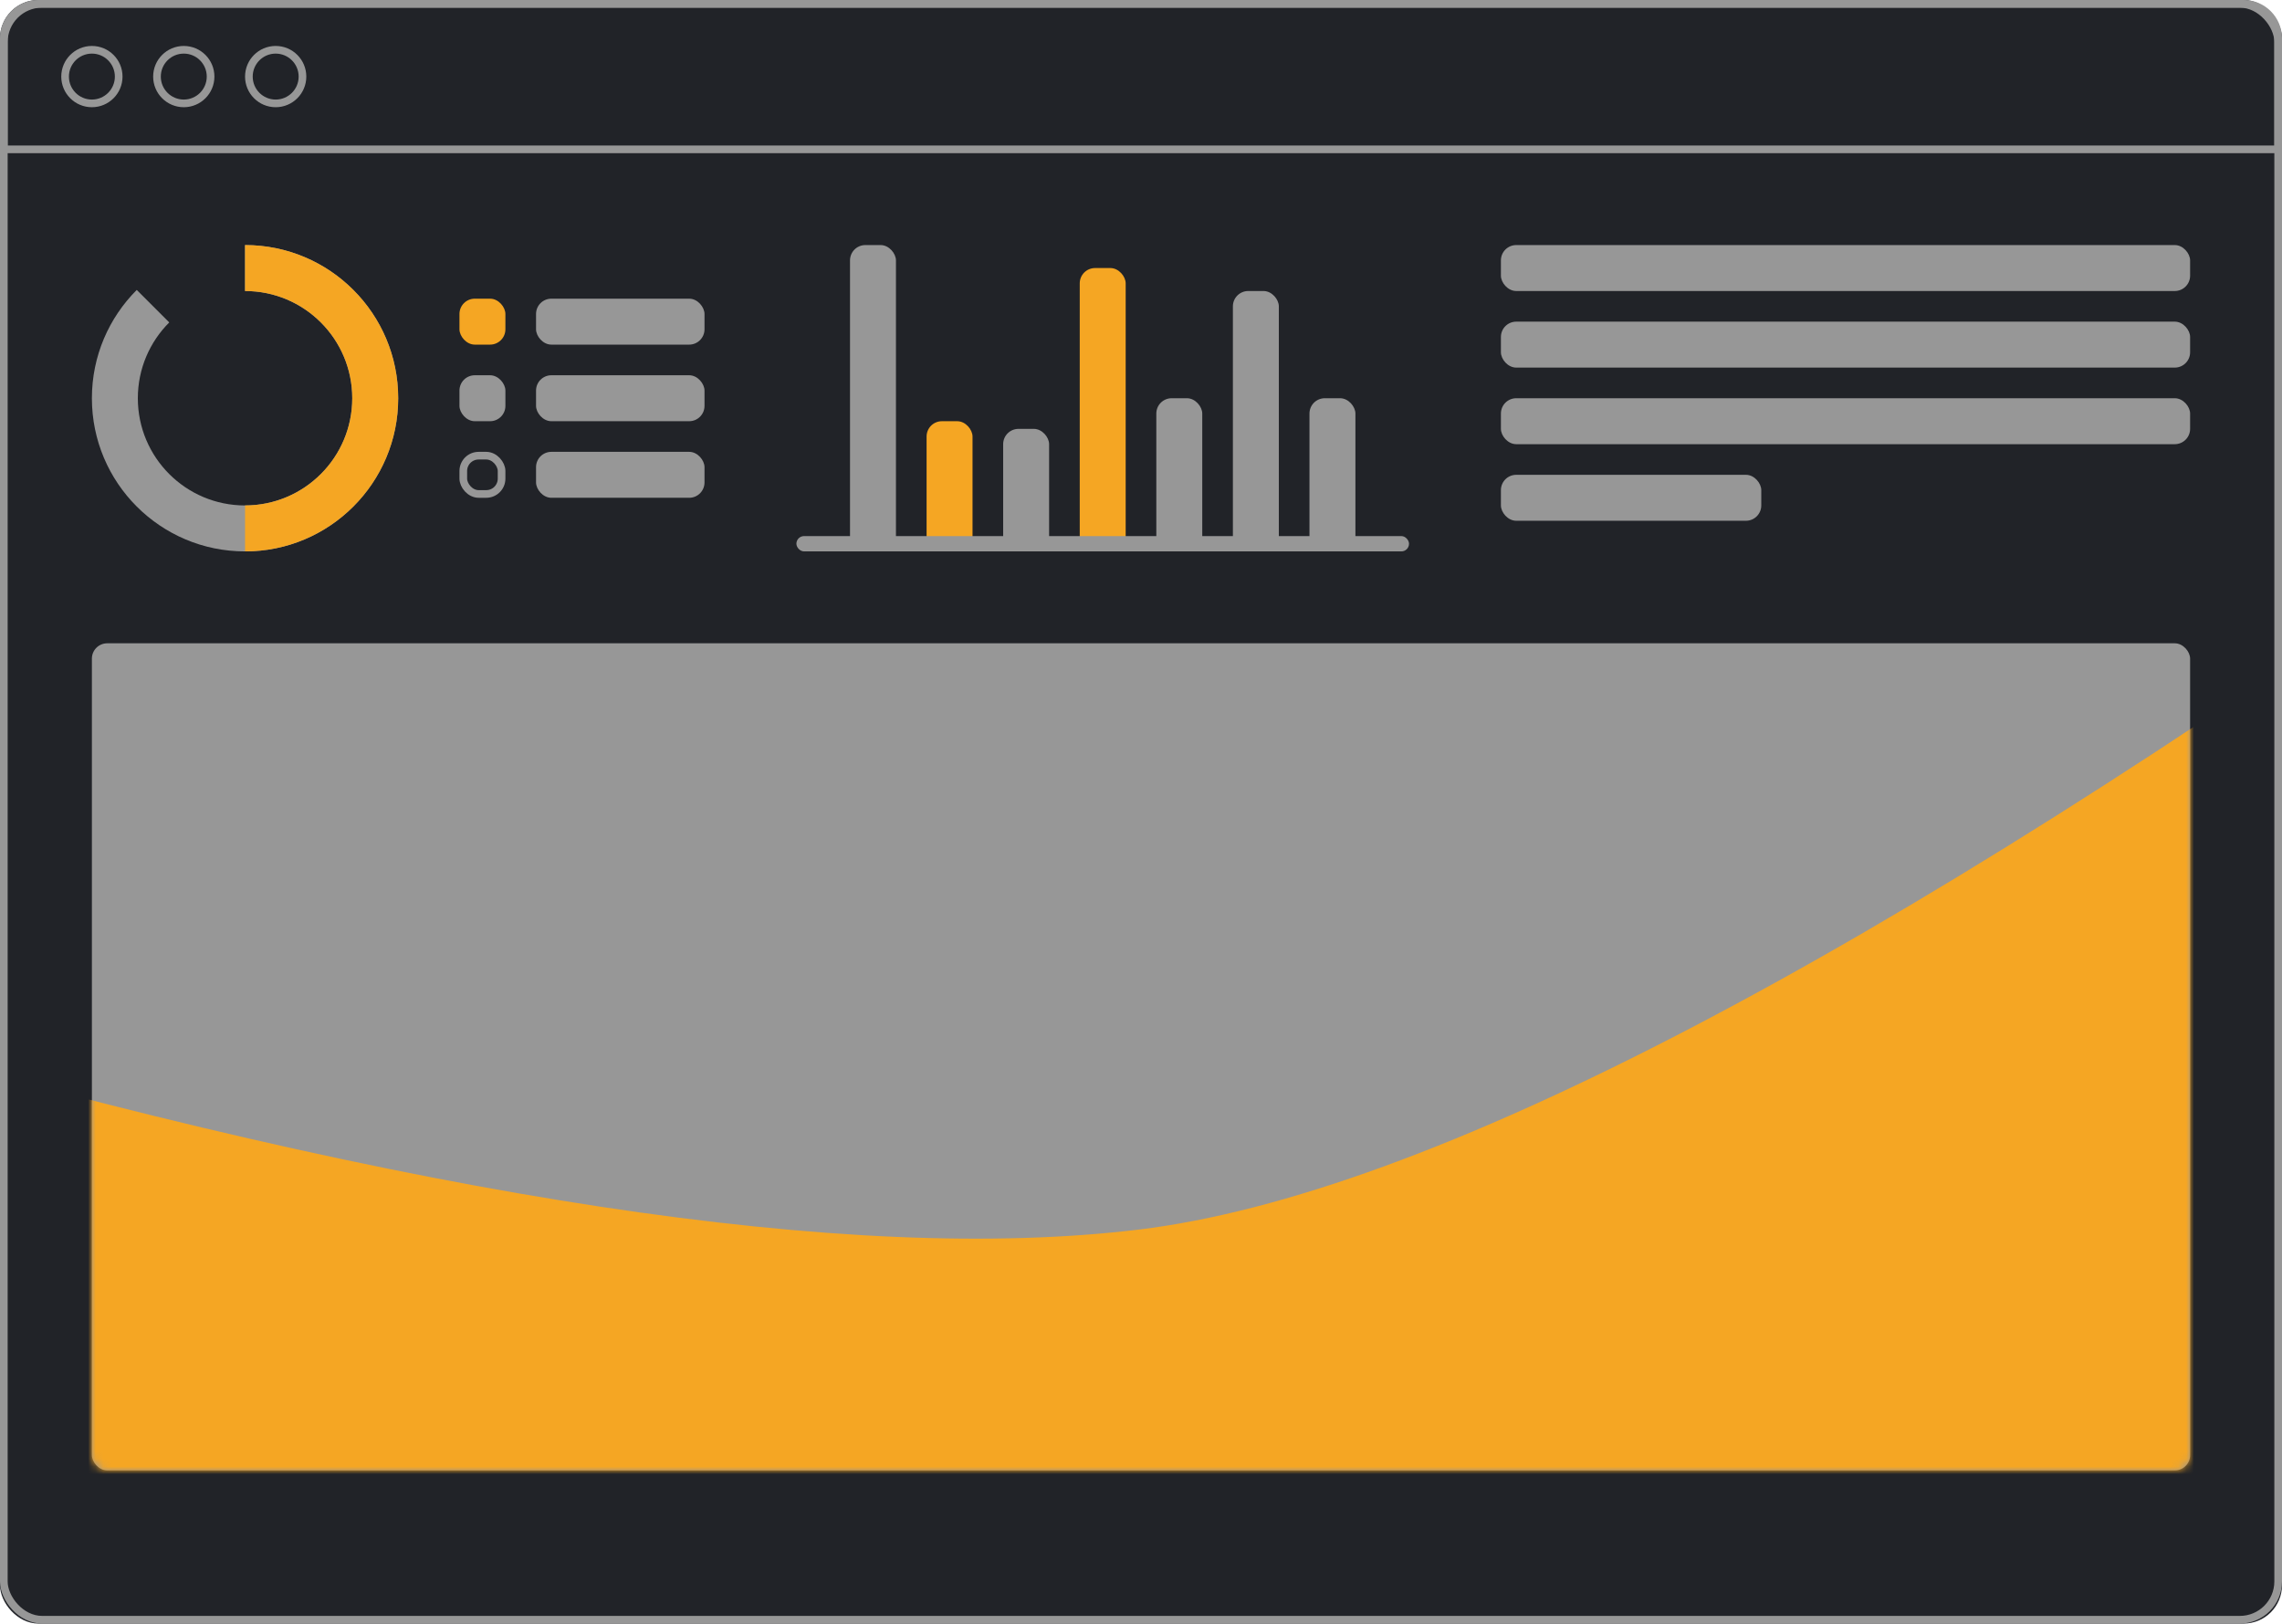 <svg width="298" height="212" xmlns="http://www.w3.org/2000/svg" xmlns:xlink="http://www.w3.org/1999/xlink">
  <defs>
    <rect id="a" width="298" height="212" rx="5"/>
    <rect id="b" width="274" height="108" rx="2"/>
  </defs>
  <g fill="none" fill-rule="evenodd">
    <use fill="#212328" xlink:href="#a"/>
    <rect stroke="#979797" x=".5" y=".5" width="297" height="211" rx="5"/>
    <path d="M0.5,19.5 L297.5,19.5 L297.5,5 C297.5,2.515 295.485,0.5 293,0.5 L5,0.5 C2.515,0.5 0.5,2.515 0.5,5 L0.5,19.5 Z" stroke="#979797"/>
    <g transform="translate(8 6)" stroke="#979797">
      <circle cx="4" cy="4" r="3.5"/>
      <circle cx="16" cy="4" r="3.5"/>
      <circle cx="28" cy="4" r="3.5"/>
    </g>
    <g transform="translate(60 39)">
      <rect fill="#F5A623" width="6" height="6" rx="2"/>
      <rect fill="#979797" y="10" width="6" height="6" rx="2"/>
      <rect stroke="#979797" x=".5" y="20.5" width="5" height="5" rx="2"/>
      <rect fill="#979797" x="10" y="20" width="22" height="6" rx="2"/>
      <rect fill="#979797" x="10" y="10" width="22" height="6" rx="2"/>
      <rect fill="#979797" x="10" width="22" height="6" rx="2"/>
    </g>
    <path d="M5.858,5.858 L10.101,10.101 C7.567,12.634 6,16.134 6,20 C6,27.732 12.268,34 20,34 C27.732,34 34,27.732 34,20 C34,12.268 27.732,6 20,6 L20,0 C31.046,0 40,8.954 40,20 C40,31.046 31.046,40 20,40 C8.954,40 0,31.046 0,20 C0,14.477 2.239,9.477 5.858,5.858 Z" fill="#979797" transform="translate(12 32)"/>
    <path d="M20,0 C31.046,0 40,8.954 40,20 C40,31.046 31.046,40 20,40 L20,34 C27.732,34 34,27.732 34,20 C34,12.268 27.732,6 20,6 L20,0 Z" fill="#F5A623" transform="translate(12 32)"/>
    <g transform="translate(12 84)">
      <mask id="c" fill="#fff">
        <use xlink:href="#b"/>
      </mask>
      <use fill="#979797" xlink:href="#b"/>
      <path d="M-32.064,50.931 C42.908,72.562 99.167,81.103 136.712,76.554 C174.258,72.006 232.652,41.553 311.894,-14.803 L311.894,126.9 L-32.064,126.9 L-32.064,50.931 Z" fill="#F5A623" mask="url(#c)"/>
    </g>
    <rect fill="#979797" x="111" y="32" width="6" height="40" rx="2"/>
    <rect fill="#F5A623" x="121" y="55" width="6" height="17" rx="2"/>
    <rect fill="#979797" x="131" y="56" width="6" height="16" rx="2"/>
    <rect fill="#F5A623" x="141" y="35" width="6" height="37" rx="2"/>
    <rect fill="#979797" x="151" y="52" width="6" height="20" rx="2"/>
    <rect fill="#979797" x="161" y="38" width="6" height="34" rx="2"/>
    <rect fill="#979797" x="171" y="52" width="6" height="20" rx="2"/>
    <rect fill="#979797" x="104" y="70" width="80" height="2" rx="1"/>
    <rect fill="#979797" x="196" y="32" width="90" height="6" rx="2"/>
    <rect fill="#979797" x="196" y="42" width="90" height="6" rx="2"/>
    <rect fill="#979797" x="196" y="52" width="90" height="6" rx="2"/>
    <rect fill="#979797" x="196" y="62" width="34" height="6" rx="2"/>
  </g>
</svg>
